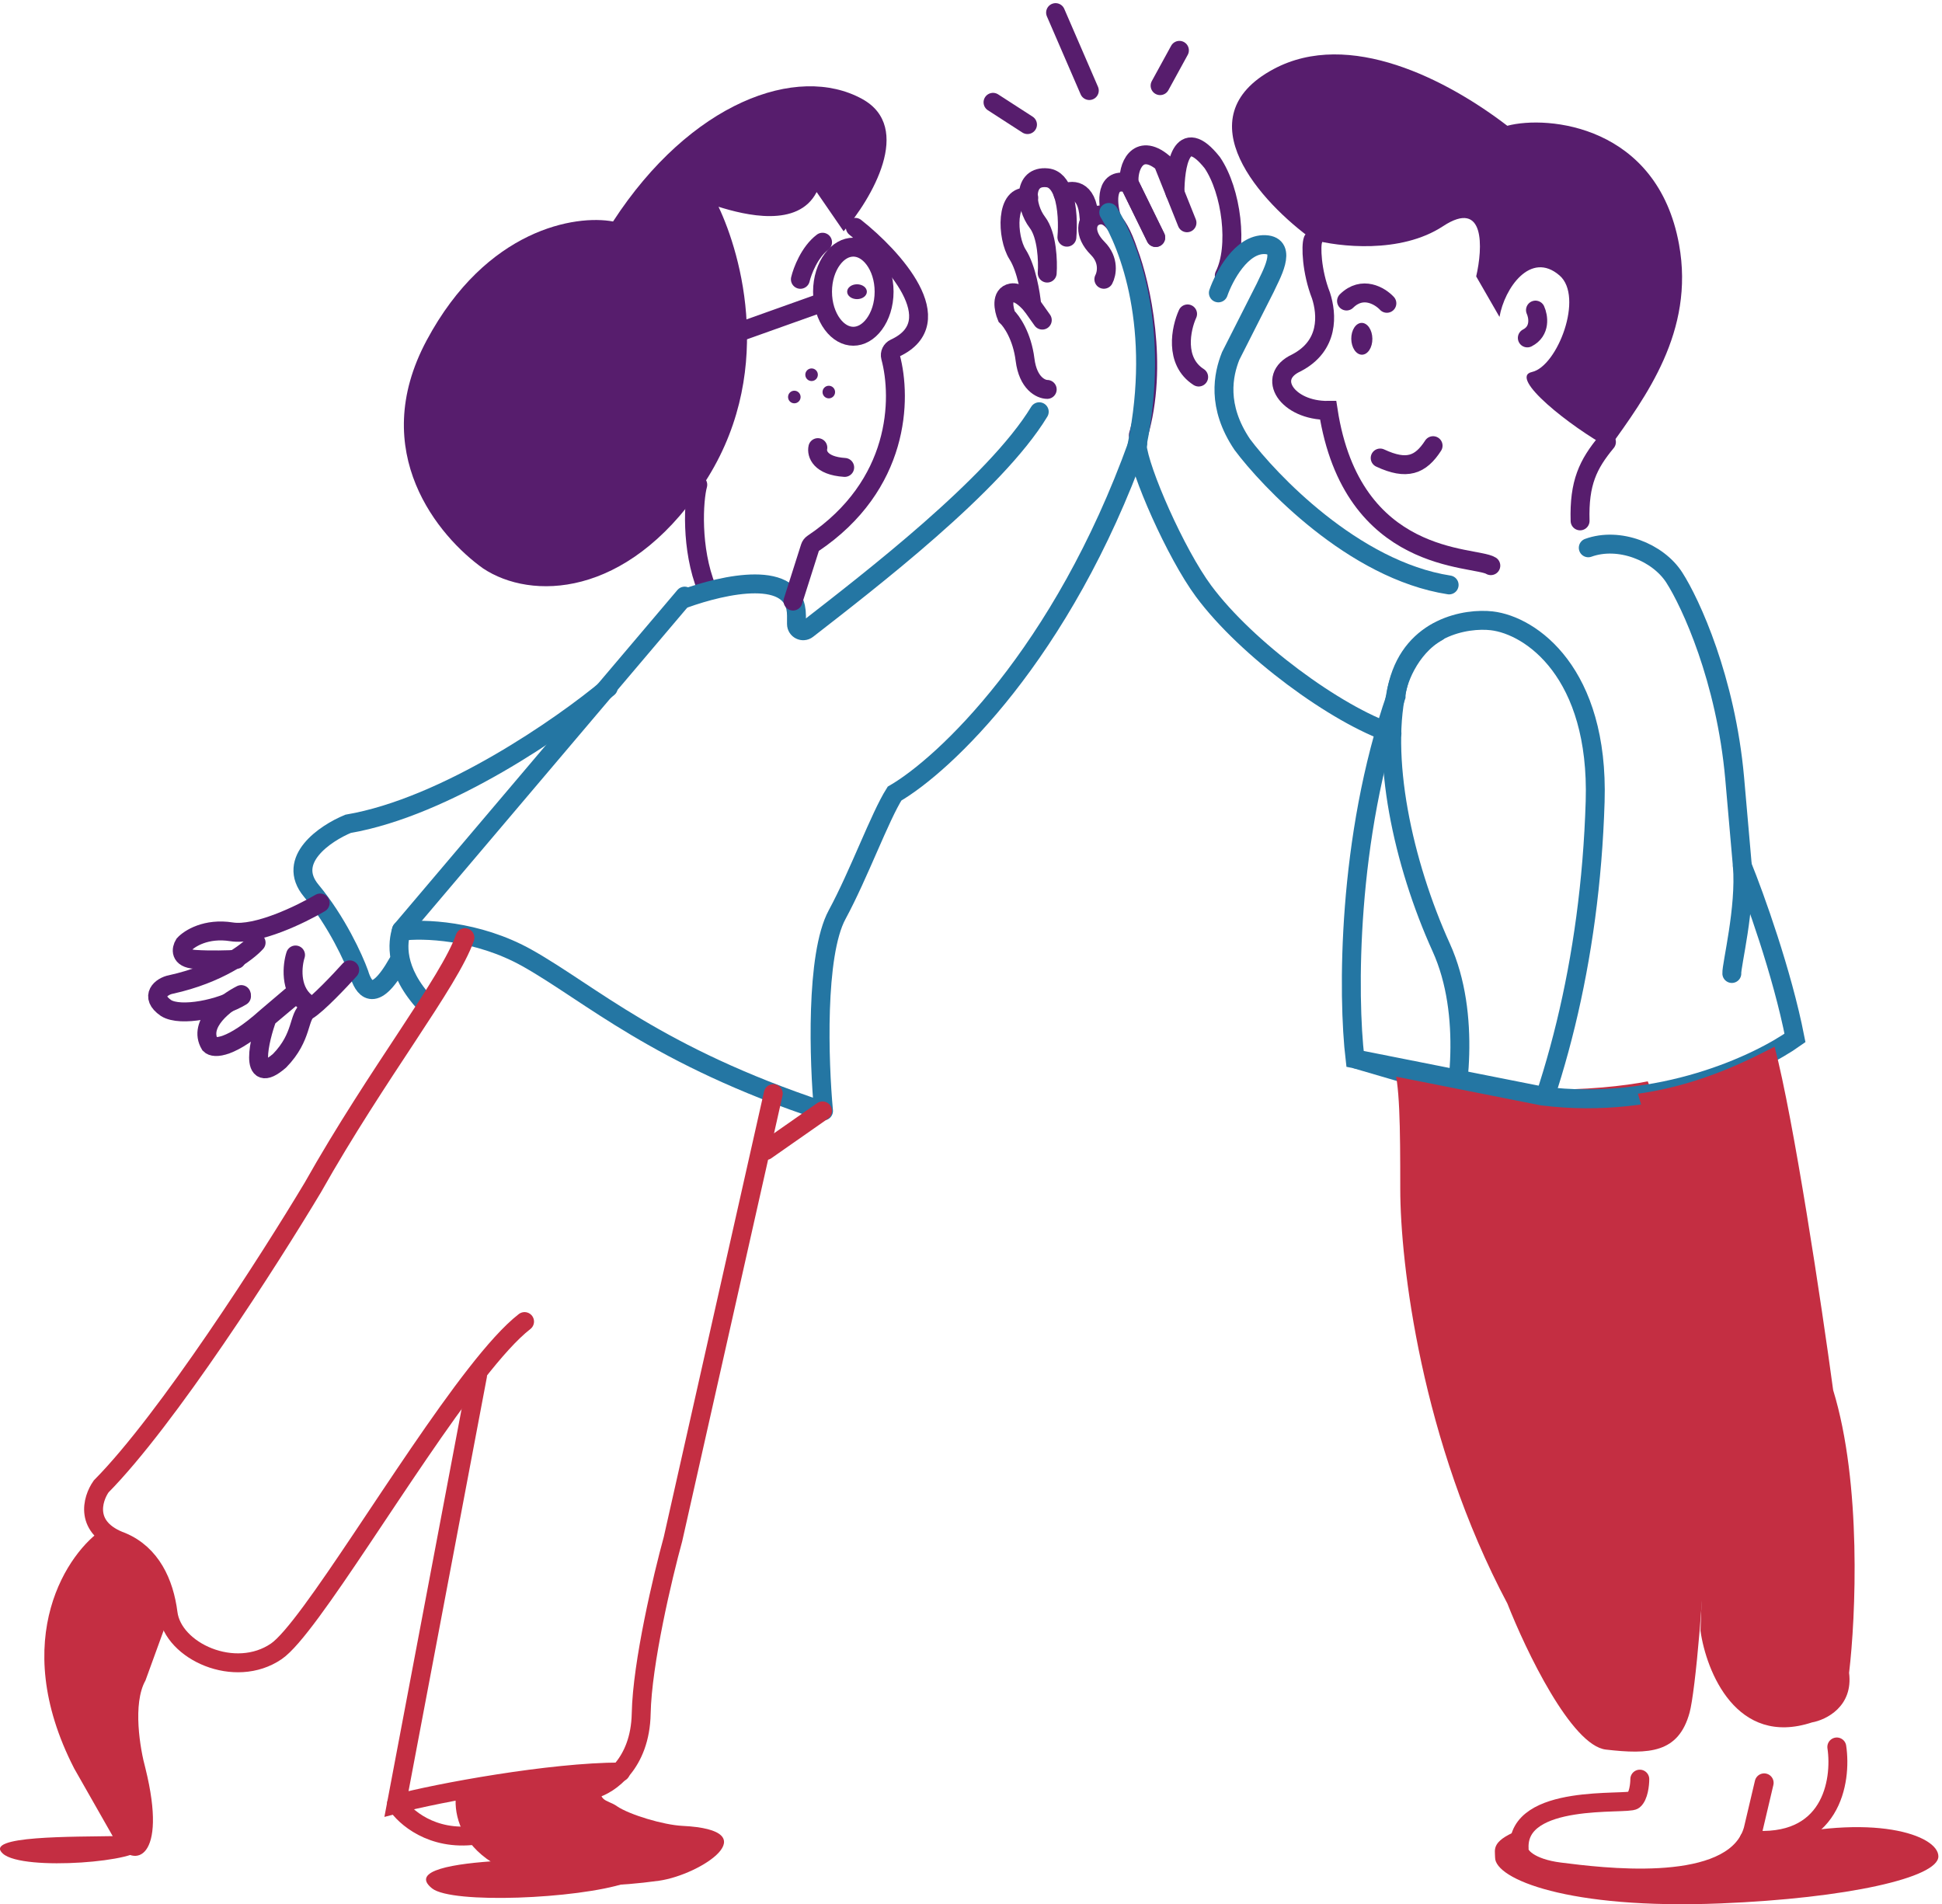 <?xml version="1.0" encoding="utf-8"?>
<svg xmlns="http://www.w3.org/2000/svg" fill="none" height="100%" overflow="visible" preserveAspectRatio="none" style="display: block;" viewBox="0 0 308 302" width="100%">
<g id="oc-hi-five">
<path d="M0.465 293.981C-2.758 291.109 11.563 291.321 18.631 291.188C19.649 292.625 20.398 292.651 22.236 292.984C23.084 295.177 3.689 296.853 0.465 293.981Z" fill="#C42E42" id="Vector"/>
<path d="M110.666 76.878C110.011 79.262 109.522 87.008 112.096 93.364" id="Vector_2" stroke="#571D6D" stroke-linecap="round" stroke-width="3"/>
<path d="M108.58 94.922C114.689 92.722 126.321 90.03 126.321 97.639V98.96C126.321 99.852 127.334 100.357 128.035 99.811C137.841 92.175 157.794 76.879 164.824 65.3" id="Vector_3" stroke="#2476A3" stroke-linecap="round" stroke-width="3"/>
<path d="M135.653 36.058C141.653 40.805 150.967 51.053 141.915 55.222C141.384 55.466 141.091 56.057 141.242 56.621C143.023 63.249 142.742 76.935 128.925 86.203C128.719 86.341 128.561 86.546 128.486 86.781L125.769 95.326" id="Vector_4" stroke="#571D6D" stroke-linecap="round" stroke-width="3"/>
<path d="M129.71 70.991C129.497 71.933 130.051 73.88 133.967 74.131" id="Vector_5" stroke="#571D6D" stroke-linecap="round" stroke-width="3"/>
<path d="M140.218 46.263C140.218 48.327 139.597 50.142 138.657 51.41C137.718 52.678 136.529 53.328 135.335 53.328C134.141 53.328 132.952 52.678 132.013 51.41C131.074 50.142 130.453 48.327 130.453 46.263C130.453 44.199 131.074 42.384 132.013 41.116C132.952 39.848 134.141 39.198 135.335 39.198C136.529 39.198 137.718 39.848 138.657 41.116C139.597 42.384 140.218 44.199 140.218 46.263Z" id="Vector_6" stroke="#571D6D" stroke-linecap="round" stroke-width="3"/>
<path d="M117.565 52.543L129.673 48.225" id="Vector_7" stroke="#571D6D" stroke-linecap="round" stroke-width="3"/>
<path d="M126.94 44.3C127.248 42.992 128.383 39.983 130.455 38.413" id="Vector_8" stroke="#571D6D" stroke-linecap="round" stroke-width="3"/>
<path d="M135.922 47.441C136.785 47.441 137.484 46.913 137.484 46.263C137.484 45.613 136.785 45.085 135.922 45.085C135.059 45.085 134.359 45.613 134.359 46.263C134.359 46.913 135.059 47.441 135.922 47.441Z" fill="#571D6D" id="Vector_9"/>
<path d="M130.609 176.183C129.89 168.467 129.314 151.44 132.767 145.06C136.22 138.68 139.538 129.553 141.871 125.861C149.718 121.309 168.419 103.844 180.448 70.402" id="Vector_10" stroke="#2476A3" stroke-linecap="round" stroke-width="3"/>
<path d="M108.581 94.541L63.665 147.53" id="Vector_11" stroke="#2476A3" stroke-linecap="round" stroke-width="3"/>
<path d="M63.665 147.693C66.995 147.241 75.651 147.46 83.643 151.957C93.632 157.577 104.208 167.462 130.454 176.183" id="Vector_12" stroke="#2476A3" stroke-linecap="round" stroke-width="3"/>
<path d="M130.453 176.183L121.47 182.463" id="Vector_13" stroke="#C42E42" stroke-linecap="round" stroke-width="3"/>
<path d="M63.671 147.53C63.062 149.426 62.458 153.846 67.571 159.306" id="Vector_14" stroke="#2476A3" stroke-linecap="round" stroke-width="3"/>
<path d="M96.473 109.064C89.205 115.149 70.774 127.985 55.198 130.655C51.564 132.159 45.308 136.385 49.357 141.253C53.407 146.121 56.107 152.048 56.951 154.403C57.6 156.563 59.215 159.573 63.109 152.664" id="Vector_15" stroke="#2476A3" stroke-linecap="round" stroke-width="3"/>
<path d="M50.775 143.212C47.758 145.001 40.721 148.417 36.715 147.781C32.708 147.146 30.037 148.841 29.203 149.768C28.753 150.497 28.471 151.993 30.936 152.152C33.402 152.311 36.329 152.218 37.485 152.152" id="Vector_16" stroke="#571D6D" stroke-linecap="round" stroke-width="3"/>
<path d="M40.619 149.493C39.267 151.014 34.672 154.473 27.104 156.134C25.624 156.41 23.629 158.001 26.332 159.869C28.648 161.322 35.059 159.994 38.302 158.001" id="Vector_17" stroke="#571D6D" stroke-linecap="round" stroke-width="3"/>
<path d="M38.267 157.735C35.785 158.991 31.317 162.335 33.302 165.665C33.939 166.326 36.625 166.378 42.277 161.303L46.478 157.735" id="Vector_18" stroke="#571D6D" stroke-linecap="round" stroke-width="3"/>
<path d="M46.689 157.811L42.4 161.411C41.165 164.679 39.281 172.613 44.35 168.213C48.054 164.412 47.274 161.172 48.834 160.211C50.393 159.251 53.903 155.544 55.462 153.81" id="Vector_19" stroke="#571D6D" stroke-linecap="round" stroke-width="3"/>
<path d="M46.873 151.455C46.353 153.071 45.937 156.825 48.431 158.913" id="Vector_20" stroke="#571D6D" stroke-linecap="round" stroke-width="3"/>
<path d="M94.13 283.731C96.587 283.077 101.54 279.767 101.694 271.759C101.85 263.752 105.121 249.975 106.737 244.087L122.642 173.436" id="Vector_21" stroke="#C42E42" stroke-linecap="round" stroke-width="3"/>
<path d="M128.716 60.431C129.265 60.431 129.711 59.983 129.711 59.431C129.711 58.878 129.265 58.431 128.716 58.431C128.166 58.431 127.721 58.878 127.721 59.431C127.721 59.983 128.166 60.431 128.716 60.431Z" fill="#571D6D" id="Vector_22"/>
<path d="M131.448 63.178C131.998 63.178 132.443 62.73 132.443 62.178C132.443 61.626 131.998 61.178 131.448 61.178C130.899 61.178 130.453 61.626 130.453 62.178C130.453 62.73 130.899 63.178 131.448 63.178Z" fill="#571D6D" id="Vector_23"/>
<path d="M125.98 63.963C126.53 63.963 126.975 63.515 126.975 62.963C126.975 62.411 126.53 61.963 125.98 61.963C125.431 61.963 124.985 62.411 124.985 62.963C124.985 63.515 125.431 63.963 125.98 63.963Z" fill="#571D6D" id="Vector_24"/>
<path d="M67.665 53.983C77.157 36.253 91.33 34.024 97.231 35.126C109.485 16.268 126.408 10.046 136.717 15.684C144.964 20.195 138.208 31.561 133.799 36.681L129.52 30.46C126.563 36.215 118.109 34.089 113.959 32.793C117.525 40.31 123.218 59.738 111.235 77.313C99.254 94.888 84.199 95.198 76.612 90.144C69.61 85.154 58.173 71.714 67.665 53.983Z" fill="#571D6D" id="Vector_25"/>
<path d="M62.883 286.086C64.178 288.123 68.49 291.966 75.382 291.05" id="Vector_26" stroke="#C42E42" stroke-linecap="round" stroke-width="3"/>
<path d="M73.738 148.708C71.294 155.733 59.844 170.173 49.617 188.322C42.799 199.705 26.538 225.126 16.041 235.742C14.626 237.758 13.3 242.337 19.321 244.523C23.952 246.474 26.037 251.002 26.654 255.841C27.426 261.891 37.267 266.379 43.828 261.891C49.058 258.313 64.094 232.545 75.454 217.984C78.347 214.276 81.001 211.295 83.194 209.593" id="Vector_27" stroke="#C42E42" stroke-linecap="round" stroke-width="3"/>
<path d="M75.735 218.182L62.883 286.086C69.416 284.334 87.36 281.027 98.426 281.027" id="Vector_28" stroke="#C42E42" stroke-linecap="round" stroke-width="3"/>
<path d="M11.769 280.474C1.123 259.735 10.992 245.935 16.329 242.517C24.604 245.133 24.827 253.85 26.169 257.992L23.072 266.513C21 270.178 22.209 277.347 23.072 280.474C26.651 294.958 21.249 296.351 18.598 292.472L11.769 280.474Z" fill="#C42E42" id="Vector_29"/>
<path d="M68.53 299.491C64.944 296.637 72.037 295.53 79.234 295.114C81.741 297.366 98.394 298.136 99.207 298.657C91.545 301.16 71.673 301.991 68.53 299.491Z" fill="#C42E42" id="Vector_30"/>
<path d="M104.551 298.268C77.362 302.015 71.719 291.207 72.296 284.89C76.972 282.927 89.831 282.214 95.892 281.768C94.16 285.871 96.325 285.336 97.84 286.451C99.789 287.788 105.201 289.424 108.232 289.572C121.869 290.241 111.19 297.302 104.551 298.268Z" fill="#C42E42" id="Vector_31"/>
<path d="M168.599 30.749C169.844 30.03 172.413 29.768 172.725 34.478" id="Vector_32" stroke="#571D6D" stroke-linecap="round" stroke-width="3"/>
<path d="M166.085 43.309C166.216 41.478 166.085 37.304 164.523 35.263C162.57 32.712 162.18 27.805 166.085 28.198C167.325 28.323 168.114 29.358 168.598 30.749C169.335 32.864 169.367 35.803 169.21 37.618" id="Vector_33" stroke="#571D6D" stroke-linecap="round" stroke-width="3"/>
<path d="M163.631 48.412C163.473 46.646 162.805 42.564 161.399 40.366C159.642 37.618 159.446 30.553 163.157 31.338" id="Vector_34" stroke="#571D6D" stroke-linecap="round" stroke-width="3"/>
<path d="M166.087 61.758C165.111 61.758 163.041 60.816 162.572 57.047C162.103 53.279 160.424 50.898 159.643 50.178C159.187 49.066 158.705 46.764 160.424 46.45C161.436 46.265 162.632 47.25 163.632 48.412L165.306 50.767" id="Vector_35" stroke="#571D6D" stroke-linecap="round" stroke-width="3"/>
<path d="M175.07 44.291C175.526 43.441 175.968 41.269 174.094 39.385C171.75 37.03 172.336 34.871 173.703 34.282C175.07 33.693 177.023 34.086 178.976 39.973C180.929 45.076 183.819 58.029 180.538 69.019" id="Vector_36" stroke="#571D6D" stroke-linecap="round" stroke-width="3"/>
<path d="M183.99 13.582L187.055 7.984" id="Vector_37" stroke="#571D6D" stroke-linecap="round" stroke-width="3"/>
<path d="M157.492 16.227L162.96 19.759" id="Vector_38" stroke="#571D6D" stroke-linecap="round" stroke-width="3"/>
<path d="M167.415 2L172.764 14.361" id="Vector_39" stroke="#571D6D" stroke-linecap="round" stroke-width="3"/>
<path d="M186.349 30.561C186.349 26.441 187.303 19.562 192.263 25.791C195.315 30.269 196.46 39.186 194.171 43.702" id="Vector_40" stroke="#571D6D" stroke-linecap="round" stroke-width="3"/>
<path d="M176.238 34.357C175.603 32.086 175.285 27.855 179.1 29.101L183.297 37.667" id="Vector_41" stroke="#571D6D" stroke-linecap="round" stroke-width="3"/>
<path d="M183.296 37.667L179.099 29.101C178.781 26.57 180.434 22.482 184.441 25.791L186.348 30.561L188.256 35.331" id="Vector_42" stroke="#571D6D" stroke-linecap="round" stroke-width="3"/>
<path d="M188.349 49.786C187.307 52.076 186.201 57.283 190.107 59.795" id="Vector_43" stroke="#571D6D" stroke-linecap="round" stroke-width="3"/>
<path d="M193.231 46.45C194.143 43.833 196.903 38.639 200.652 38.796C204.402 38.953 201.434 43.898 200.652 45.665L195.184 56.459C194.013 59.403 192.926 64.416 197.027 70.5C201.128 75.995 214.599 90.411 229.832 92.766" id="Vector_44" stroke="#2476A3" stroke-linecap="round" stroke-width="3"/>
<path d="M227.016 174.8C228.188 178.987 232.484 188.695 240.296 194.033M214.908 167.931L230.336 172.445L214.908 167.931ZM229.555 180.295C231.247 174.735 233.422 160.945 228.579 150.268C222.525 136.923 218.814 119.849 221.743 108.466C224.087 99.36 232.615 97.999 236.586 98.457C242.835 99.178 253.615 106.7 252.99 127.11C252.209 152.623 246.35 174.408 237.953 191.286L229.555 180.295Z" id="Vector_45" stroke="#2476A3" stroke-linecap="round" stroke-width="3"/>
<path d="M222.081 188.569C222.081 178.56 222.016 171.495 220.909 168.748C235.908 174.4 254.109 172.934 261.334 171.495C261.53 171.953 263.131 176.323 267.974 190.139C274.028 207.41 269.732 265.109 267.974 271.585C266.217 278.061 261.53 278.258 254.695 277.473C249.226 276.845 242.001 261.772 239.071 254.315C225.401 228.605 222.081 200.314 222.081 188.569Z" fill="#C42E42" id="Vector_46"/>
<path d="M276.334 137.329C278.272 142.105 282.654 154.246 284.685 164.609C279.086 168.599 263.34 176.174 244.592 173.819L214.908 167.931C213.736 158.053 213.599 132.894 221.411 110.442C221.411 108.415 223.462 102.735 227.993 100.223" id="Vector_47" stroke="#2476A3" stroke-linecap="round" stroke-width="3"/>
<path d="M274.667 154.39C274.584 153.13 276.898 143.962 276.335 137.329C276.02 133.631 275.619 129.016 275.116 123.395C273.709 107.695 268.15 95.658 265.546 91.602C262.942 87.546 256.782 85.112 251.899 86.878" id="Vector_48" stroke="#2476A3" stroke-linecap="round" stroke-width="3"/>
<path d="M269.693 258.614C271.376 221.805 263.91 187.026 259.771 173.458C270.21 172.042 278.432 167.508 281.449 166C284.479 177.484 288.914 206.966 290.738 220.468C295.284 235.255 294.316 256.517 293.263 265.3C293.937 270.648 289.616 272.772 287.371 273.166C275.417 277.098 270.605 265.103 269.693 258.614Z" fill="#C42E42" id="Vector_49"/>
<path d="M175.85 33.693C179.17 39.058 184.091 52.063 180.341 70.589C180.667 74.58 186.462 87.775 190.887 93.747C197.722 102.971 211.979 113.373 220.767 116.316" id="Vector_50" stroke="#2476A3" stroke-linecap="round" stroke-width="3"/>
<path d="M236.444 89.71C233.86 88.112 214.425 89.652 210.647 65.084C204.178 65.161 200.66 59.835 205.596 57.556C210.858 54.83 210.463 49.824 209.51 46.874C207.994 43.006 207.903 38.944 208.229 38.095" id="Vector_51" stroke="#571D6D" stroke-linecap="round" stroke-width="3"/>
<path d="M216.013 56.254C215.089 56.265 214.327 55.144 214.311 53.751C214.294 52.358 215.03 51.22 215.955 51.209C216.879 51.198 217.641 52.319 217.657 53.712C217.674 55.105 216.938 56.243 216.013 56.254Z" fill="#571D6D" id="Vector_52"/>
<path d="M219.957 48.104C218.878 46.945 216.087 45.249 213.558 47.74" id="Vector_53" stroke="#571D6D" stroke-linecap="round" stroke-width="3"/>
<path d="M227.288 70.68C225.304 73.747 223.126 74.618 218.896 72.639" id="Vector_54" stroke="#571D6D" stroke-linecap="round" stroke-width="3"/>
<path d="M243.525 49.179C243.985 50.193 244.37 52.496 242.233 53.592" id="Vector_55" stroke="#571D6D" stroke-linecap="round" stroke-width="3"/>
<path d="M266.295 38.764C268.811 52.602 260.936 63.019 255.227 71.027C249.13 67.717 239.137 59.844 242.969 58.995C246.998 58.102 251.247 47.059 247.335 43.681C242.745 39.718 238.607 45.715 237.819 50.261L234.122 43.837C235.167 39.343 235.577 31.46 228.854 35.88C222.131 40.298 212.269 39.141 208.179 38.01C200.113 32.208 187.582 18.676 201.983 10.959C213.96 4.54 229.545 12.655 239.059 19.947C245.5 18.238 262.863 19.897 266.295 38.764Z" fill="#571D6D" id="Vector_56"/>
<path d="M254.78 70.1C251.868 73.623 250.422 76.547 250.602 82.607" id="Vector_57" stroke="#571D6D" stroke-linecap="round" stroke-width="3"/>
<path d="M272.86 301.872C248.644 302.853 237.121 297.971 237.121 294.611C237.121 293.237 236.34 291.863 241.808 289.901C239.465 293.106 240.324 299.203 262.509 297.947C266.089 298.143 274.148 297.201 277.742 291.863H279.499C297.076 287.349 307.426 291.055 307.426 294.414C307.426 297.775 292.974 301.057 272.86 301.872Z" fill="#C42E42" id="Vector_58"/>
<path d="M277.397 291.777C290.478 293.033 292.127 282.488 291.317 277.058" id="Vector_59" stroke="#C42E42" stroke-linecap="round" stroke-width="3"/>
<path d="M260.071 282.161C260.071 283.011 259.875 284.869 259.094 285.497C258.118 286.282 240.542 284.319 240.932 293.151C240.737 294.394 242.69 296.291 247.377 296.88C253.969 297.708 272.866 300.125 277.397 291.777C277.661 291.291 277.876 290.768 278.037 290.207L279.795 282.749" id="Vector_60" stroke="#C42E42" stroke-linecap="round" stroke-width="3"/>
</g>
</svg>